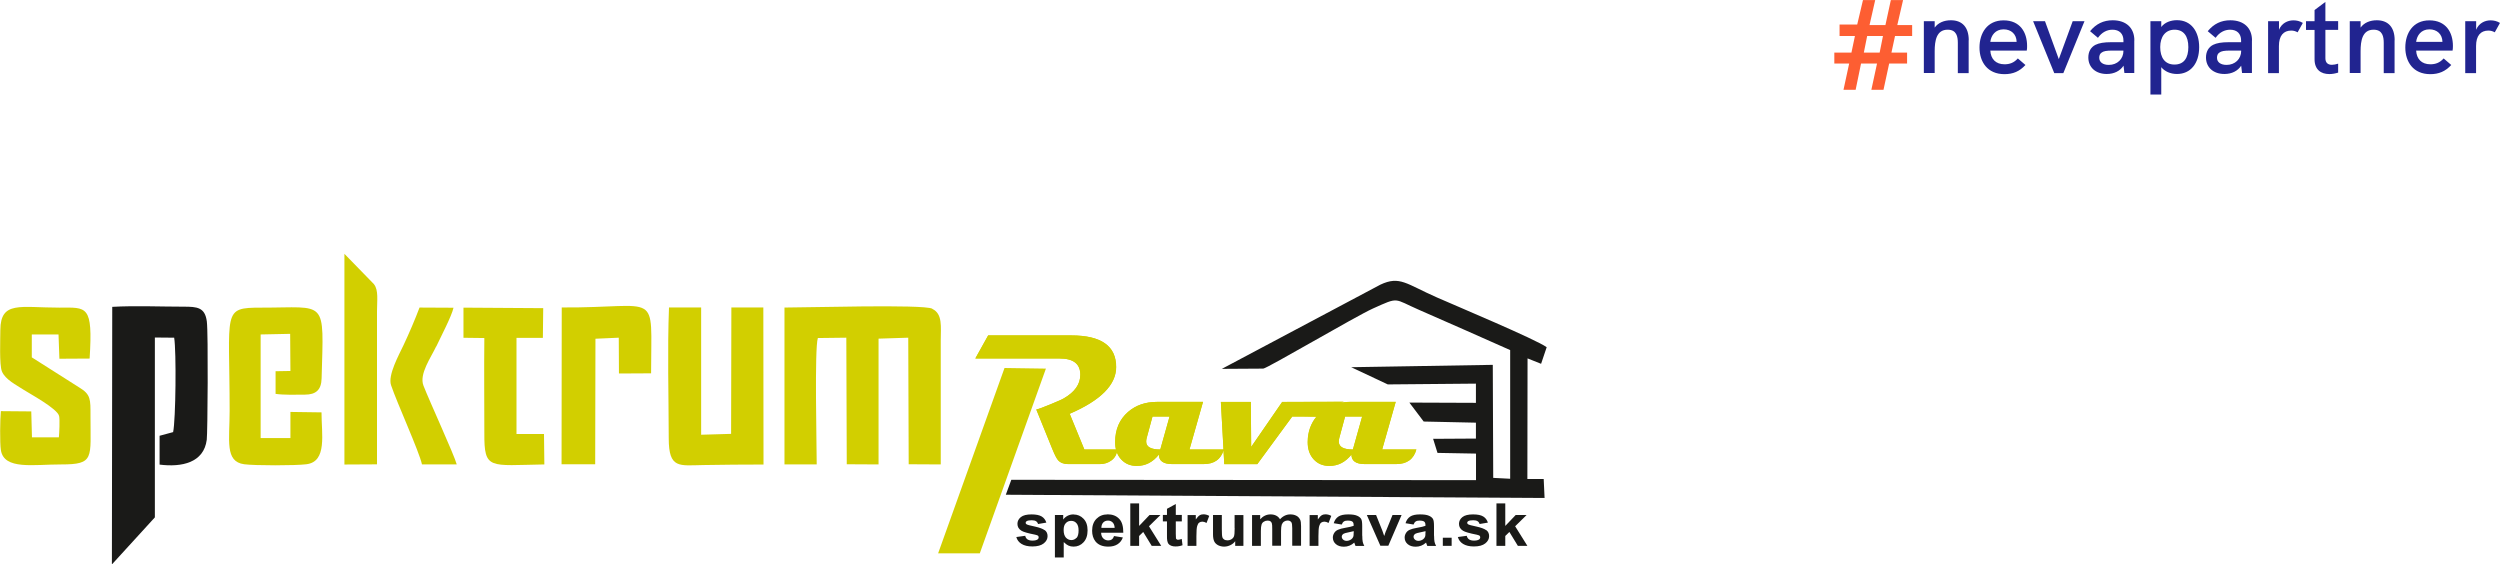 <?xml version="1.0" encoding="UTF-8"?>
<svg xmlns="http://www.w3.org/2000/svg" id="Layer_2" version="1.1" viewBox="0 0 286.21 64.61">
  <defs>
    <style>
      .st0 {
        fill: #212490;
      }

      .st1, .st2 {
        fill: #1a1a18;
      }

      .st2, .st3 {
        fill-rule: evenodd;
      }

      .st4 {
        fill: #fd5e32;
      }

      .st3, .st5 {
        fill: #d2cf00;
      }
    </style>
  </defs>
  <g id="Layer_1-2">
    <g>
      <g>
        <path class="st4" d="M211.7,7.27h-1.7v-1.25h1.96l.4-1.9h-1.76v-1.31h2.02l.66-2.8h1.4l-.65,2.86h1.82l.62-2.86h1.4l-.66,2.86h1.7v1.25h-1.96l-.41,1.9h1.79v1.25h-2.05l-.65,3.01h-1.39l.65-3.01h-1.83l-.62,3.01h-1.39l.65-3.01h0ZM215.19,6.02l.38-1.9h-1.81l-.38,1.9h1.81Z"></path>
        <g>
          <path class="st0" d="M225.38,4.6v3.77h-1.24v-3.46c0-.7-.13-1.51-1.16-1.51-1.28,0-1.49,1.23-1.49,2.49v2.47h-1.24V2.43h1.24v.73c.41-.57,1.08-.84,1.86-.84,1.31,0,2.04.82,2.04,2.28h0Z"></path>
          <path class="st0" d="M232.03,5.79h-4.17c.05.95.61,1.57,1.63,1.57.58,0,1.07-.17,1.52-.67l.87.75c-.67.73-1.42,1.05-2.4,1.05-1.96,0-2.86-1.42-2.86-3.05s.87-3.11,2.76-3.11,2.69,1.37,2.69,2.93c0,.18,0,.36-.04.54h0ZM230.87,4.79v-.02c-.02-.84-.61-1.41-1.49-1.41-.95,0-1.43.7-1.52,1.43h3.01Z"></path>
          <path class="st0" d="M232.76,2.43h1.36l1.58,4.34,1.59-4.34h1.35l-2.42,5.94h-1.04l-2.42-5.94h0Z"></path>
          <path class="st0" d="M244.34,4.63v3.73h-1.13l-.1-.84c-.39.6-1.07.95-1.92.95-1.27,0-2.11-.76-2.11-1.89,0-.67.29-1.18.82-1.45.41-.2.96-.3,1.81-.3h1.39v-.2c0-.77-.47-1.23-1.25-1.23-.65,0-1.23.31-1.67.93l-.9-.76c.69-.84,1.53-1.25,2.59-1.25,1.54,0,2.48.87,2.48,2.31h0ZM243.09,5.81v-.02h-1.24c-.69,0-1.04.06-1.26.24-.18.12-.26.33-.26.58,0,.51.42.82,1.1.82.96,0,1.67-.67,1.67-1.61h-.01Z"></path>
          <path class="st0" d="M251.77,5.4c0,1.88-1,3.07-2.54,3.07-.75,0-1.42-.3-1.8-.78v3.13h-1.24V2.43h1.24v.66c.41-.54,1.1-.78,1.8-.78,1.63,0,2.54,1.29,2.54,3.1h0ZM250.53,5.39c0-1.25-.53-1.99-1.58-1.99s-1.64.81-1.64,1.99.52,2,1.63,2,1.59-.78,1.59-2Z"></path>
          <path class="st0" d="M257.81,4.63v3.73h-1.13l-.1-.84c-.39.6-1.07.95-1.92.95-1.27,0-2.11-.76-2.11-1.89,0-.67.29-1.18.82-1.45.41-.2.96-.3,1.81-.3h1.39v-.2c0-.77-.47-1.23-1.25-1.23-.65,0-1.23.31-1.67.93l-.9-.76c.69-.84,1.53-1.25,2.59-1.25,1.54,0,2.48.87,2.48,2.31h-.01ZM256.57,5.81v-.02h-1.24c-.69,0-1.04.06-1.26.24-.18.12-.26.33-.26.58,0,.51.42.82,1.1.82.96,0,1.67-.67,1.67-1.61h-.01Z"></path>
          <path class="st0" d="M263.64,2.62l-.6,1.08c-.23-.13-.46-.2-.73-.2-.89,0-1.41.59-1.41,1.77v3.1h-1.24V2.43h1.25v.98c.3-.75.99-1.08,1.64-1.08.39,0,.73.08,1.1.3h-.01Z"></path>
          <path class="st0" d="M267.69,8.31c-.35.11-.7.17-1.02.17-.94,0-1.69-.49-1.69-1.69v-3.36h-.98v-1h.98v-1.28l1.24-.93v2.2h1.46v1h-1.46v3.25c0,.51.28.75.75.75.21,0,.45-.05.71-.13v1.01h.01Z"></path>
          <path class="st0" d="M274.14,4.6v3.77h-1.24v-3.46c0-.7-.13-1.51-1.16-1.51-1.28,0-1.49,1.23-1.49,2.49v2.47h-1.24V2.43h1.24v.73c.41-.57,1.08-.84,1.86-.84,1.31,0,2.04.82,2.04,2.28h-.01Z"></path>
          <path class="st0" d="M280.78,5.79h-4.17c.05.95.61,1.57,1.63,1.57.58,0,1.07-.17,1.52-.67l.87.75c-.67.73-1.42,1.05-2.4,1.05-1.96,0-2.86-1.42-2.86-3.05s.87-3.11,2.76-3.11,2.69,1.37,2.69,2.93c0,.18-.01.36-.04.54h0ZM279.62,4.79v-.02c-.02-.84-.61-1.41-1.49-1.41-.95,0-1.43.7-1.52,1.43h3.01,0Z"></path>
          <path class="st0" d="M286.21,2.62l-.6,1.08c-.23-.13-.46-.2-.73-.2-.89,0-1.41.59-1.41,1.77v3.1h-1.24V2.43h1.25v.98c.3-.75.99-1.08,1.64-1.08.39,0,.73.08,1.1.3h-.01Z"></path>
        </g>
      </g>
      <g>
        <path class="st5" d="M127.91,51.46h-3.76l-1.68-4.09c3.55-1.53,5.32-3.31,5.32-5.35,0-2.41-1.71-3.62-5.13-3.62h-9.52l-1.47,2.64h9.64c1.59,0,2.38.62,2.38,1.86,0,1.08-.63,1.98-1.88,2.7-.21.13-.72.35-1.54.69-.85.35-1.38.55-1.62.59l1.86,4.58c.26.63.47,1.04.64,1.23.26.29.64.44,1.14.44h3.64c.5,0,.94-.14,1.32-.42.42-.31.64-.73.66-1.25ZM140.12,51.46h-3.94l1.55-5.45h-5.27c-1.32,0-2.42.38-3.31,1.15-.98.85-1.48,2-1.48,3.46,0,.81.23,1.47.69,1.97.46.5,1.05.75,1.79.75,1,0,1.84-.43,2.53-1.3,0,.73.51,1.09,1.53,1.09h3.58c1.24,0,2.01-.56,2.32-1.67h.01ZM133.89,47.69l-1.06,3.77c-1.07,0-1.61-.3-1.61-.91,0-.13.02-.26.06-.42l.66-2.44h1.96-.01ZM147.95,47.69c.92,0,1.85,0,2.77.02.99-1.18,1.87-1.33,3.12-1.71l-7.05.02-3.55,5.15-.04-5.15h-3.43l.39,7.12h3.78l4-5.45h0ZM162.17,51.46h-3.94l1.55-5.45h-5.27c-2.45,0-4.79,1.66-4.79,4.61,0,.81.23,1.47.69,1.97s1.05.75,1.79.75c1,0,1.84-.43,2.53-1.3,0,.73.51,1.09,1.53,1.09h3.58c1.24,0,2.01-.56,2.32-1.67h0ZM155.94,47.69l-1.06,3.77c-1.07,0-1.61-.3-1.61-.91,0-.13.02-.26.06-.42l.66-2.44h1.96-.01Z"></path>
        <g>
          <path class="st5" d="M106.73,35.34c-1.09-.53-14.56-.12-16.92-.13v17.96h3.69c0-2.24-.26-13.28.13-14.47l3.26-.04.05,14.49,3.64.02v-14.4l3.4-.11.05,14.49,3.67.02v-14.2c0-1.55.24-3.03-.97-3.61v-.02Z"></path>
          <path class="st5" d="M83.73,35.21l-.03,14.46-3.43.1v-14.57h-3.68c-.19,4.81-.04,10.12-.03,14.98,0,3.53,1.21,3.1,3.99,3.06,2.29-.04,4.57-.06,6.86-.06l-.02-17.98h-3.67,0Z"></path>
          <path class="st5" d="M31.54,45.09c.94.14,2.37.1,3.36.09,1.28,0,1.89-.55,1.92-1.87.25-9.21.66-8.08-6.91-8.09-4.53,0-3.62.31-3.62,11.82,0,3.38-.57,5.81,1.67,6.11,1.18.16,5.9.16,7.11,0,2.42-.29,1.73-3.49,1.74-5.94l-3.56-.05v2.99h-3.41v-11.86l3.38-.07.03,4.25-1.7.03v2.57h0Z"></path>
          <path class="st5" d="M3.61,38.29h3.09l.1,2.78,3.46-.02c.39-6.16-.31-5.84-3.45-5.83-4.5,0-6.74-.8-6.77,2.55,0,1.03-.13,4,.18,4.75.38.93,1.61,1.53,2.53,2.13.61.4,3.85,2.14,4.02,2.99.09.43.02,1.96-.03,2.43h-3.08l-.08-2.97-3.48-.03c-.09.86-.13,3.63,0,4.45.35,2.32,3.78,1.64,6.91,1.65,3.84,0,3.34-.7,3.35-5.57,0-1.88.05-2.44-1.3-3.25l-5.42-3.44v-2.63"></path>
          <path class="st5" d="M64.31,35.2l-.02,17.95h3.85l.03-14.37,2.67-.12.02,4.1,3.68-.02c0-9.72,1.14-7.47-10.24-7.54h.01Z"></path>
          <path class="st5" d="M59.13,49.7v-11.02h3.02l.04-3.4-9.13-.06v3.45l2.39.03c-.04,3.65,0,7.27,0,10.89-.02,4.24.56,3.68,6.87,3.58l-.04-3.48h-3.15Z"></path>
          <path class="st5" d="M42.82,32.54l-3.39-3.48v24.12l3.73-.02v-17.54c0-1.19.19-2.4-.34-3.07h0Z"></path>
          <path class="st5" d="M49.94,39.68c.54-1.16,1.75-3.44,1.98-4.45l-3.89-.02c-.53,1.4-1.18,2.92-1.83,4.3-.53,1.13-1.82,3.44-1.43,4.59.69,2.05,3.23,7.61,3.54,9.07h3.98c-.29-1.09-3.09-7.17-3.81-9.02-.52-1.33.88-3.25,1.45-4.48h.01Z"></path>
          <path class="st5" d="M158.24,51.46l1.55-5.45h-5.27c-.41,0-.81.05-1.2.13.17-.05.34-.1.52-.15l-7.05.02-3.55,5.15-.04-5.15h-3.43l.3,5.45h-3.9l1.55-5.45h-5.27c-1.32,0-2.42.38-3.31,1.15-.98.85-1.48,2-1.48,3.46,0,.3.03.58.09.84h-3.62l-1.68-4.09c3.55-1.53,5.32-3.31,5.32-5.35,0-2.41-1.71-3.62-5.13-3.62h-9.52l-1.47,2.64h9.64c1.59,0,2.38.62,2.38,1.86,0,1.08-.63,1.98-1.88,2.7-.21.13-.72.35-1.54.69-.85.35-1.38.55-1.62.59l1.86,4.58c.26.63.47,1.04.64,1.23.26.29.64.44,1.14.44h3.64c.5,0,.94-.14,1.32-.42.33-.25.53-.56.62-.94.11.31.28.58.5.82.46.5,1.05.75,1.79.75,1,0,1.84-.43,2.53-1.3,0,.73.51,1.09,1.53,1.09h3.58c1.2,0,1.96-.52,2.29-1.57l.09,1.57h3.78l4-5.45c.92,0,1.85,0,2.77.02h0c-.62.74-1.01,1.72-1.01,2.92,0,.81.23,1.47.69,1.97s1.05.75,1.79.75c1,0,1.84-.43,2.53-1.3,0,.73.51,1.09,1.53,1.09h3.58c1.24,0,2.01-.56,2.32-1.67h-3.94.04ZM132.83,51.46c-1.07,0-1.61-.3-1.61-.91,0-.13.02-.26.06-.42l.66-2.44h1.96l-1.06,3.77h-.01ZM150.82,47.6c.5-.57.98-.89,1.5-1.11-.57.26-1.09.64-1.5,1.11ZM154.88,51.46c-1.07,0-1.61-.3-1.61-.91,0-.13.02-.26.06-.42l.66-2.44h1.96l-1.06,3.77h-.01Z"></path>
        </g>
        <g>
          <path class="st2" d="M155.95,61.33v-1.09c0-.41-.03-.68-.12-.83s-.25-.28-.47-.37c-.22-.1-.56-.15-1.01-.15-.5,0-.87.08-1.13.25-.25.17-.43.42-.53.76l.92.15c.06-.17.14-.28.25-.35.1-.07.24-.1.42-.1.27,0,.45.04.55.12.1.08.14.21.14.39v.09c-.18.07-.51.15-.98.23-.35.06-.62.13-.81.22-.19.08-.33.2-.43.36-.1.16-.16.33-.16.53,0,.3.11.55.34.75s.54.3.93.3c.22,0,.43-.04.63-.12.2-.08.38-.19.55-.35,0,.02.02.05.04.11.04.12.07.21.1.27h1.01c-.09-.17-.15-.32-.18-.47s-.05-.38-.05-.68v-.02ZM154.97,60.99c0,.22,0,.37-.04.45-.04.12-.12.22-.24.31-.17.11-.34.17-.52.17-.16,0-.3-.05-.4-.14-.11-.1-.16-.21-.16-.34s.07-.24.2-.33c.09-.05.27-.11.55-.16.28-.06.49-.1.62-.14v.19h0Z"></path>
          <path class="st2" d="M126.79,58.89c-.51,0-.93.17-1.26.5s-.5.79-.5,1.37c0,.49.13.9.38,1.22.32.4.81.6,1.48.6.42,0,.77-.09,1.05-.27.28-.18.49-.44.61-.78l-1.01-.16c-.06.18-.14.3-.25.38s-.24.12-.4.12c-.23,0-.43-.08-.58-.23-.16-.15-.24-.37-.25-.65h2.54c0-.72-.14-1.25-.47-1.59-.33-.35-.78-.52-1.35-.52h.01ZM126.09,60.43c0-.25.07-.46.21-.61s.33-.22.55-.22.38.07.53.21c.14.14.22.35.23.62h-1.52Z"></path>
          <polygon class="st2" points="132.85 58.96 131.6 58.96 130.41 60.21 130.41 57.63 129.4 57.63 129.4 62.49 130.41 62.49 130.41 61.36 130.88 60.9 131.85 62.49 132.94 62.49 131.54 60.25 132.85 58.96"></polygon>
          <path class="st2" d="M158.68,60.76c-.04.1-.08.2-.11.3,0,.05-.05.15-.1.3l-.21-.6-.72-1.8h-1.06l1.55,3.52h.91l1.52-3.52h-1.04l-.73,1.8h-.01Z"></path>
          <path class="st2" d="M148.42,59.05c-.2-.11-.43-.16-.71-.16-.22,0-.43.05-.62.14s-.38.23-.55.42c-.11-.19-.26-.33-.44-.42-.18-.09-.39-.14-.64-.14-.46,0-.86.19-1.19.56v-.48h-.93v3.52h1.01v-1.71c0-.34.03-.58.08-.73.05-.15.14-.26.27-.33.12-.08.26-.12.42-.12.13,0,.23.02.31.07s.13.12.17.22c.04.1.05.32.05.66v1.93h1.01v-1.69c0-.33.03-.57.08-.73.06-.15.15-.27.27-.35.13-.08.26-.12.4-.12.19,0,.34.07.43.2.07.1.1.33.1.68v2.01h1.01v-2.25c0-.34-.03-.58-.1-.73-.1-.2-.24-.36-.44-.46h.01Z"></path>
          <path class="st2" d="M137.34,59c-.13.07-.27.23-.44.47v-.5h-.94v3.52h1.01v-1.09c0-.6.03-.99.09-1.18s.13-.32.23-.39c.1-.07.22-.11.36-.11s.31.05.48.15l.31-.81c-.21-.12-.44-.18-.67-.18-.16,0-.31.04-.44.11h.01Z"></path>
          <path class="st2" d="M164.17,61.33v-1.09c0-.41-.03-.68-.12-.83s-.25-.28-.47-.37c-.22-.1-.56-.15-1.01-.15-.5,0-.87.08-1.13.25-.25.17-.43.42-.53.76l.92.15c.06-.17.14-.28.25-.35.1-.07.24-.1.42-.1.27,0,.45.04.55.12.1.08.14.21.14.39v.09c-.18.07-.51.15-.98.23-.35.06-.62.13-.81.22-.19.08-.33.2-.43.36-.1.16-.16.33-.16.53,0,.3.11.55.34.75s.54.3.93.3c.22,0,.43-.04.63-.12.2-.08.38-.19.55-.35,0,.02.02.05.04.11.04.12.07.21.1.27h1.01c-.09-.17-.15-.32-.18-.47s-.05-.38-.05-.68v-.02ZM163.19,60.99c0,.22,0,.37-.04.45-.04.12-.12.22-.24.31-.17.11-.34.17-.52.17-.16,0-.3-.05-.4-.14-.11-.1-.16-.21-.16-.34s.07-.24.2-.33c.09-.05.27-.11.55-.16.28-.06.49-.1.62-.14v.19h0Z"></path>
          <path class="st2" d="M119.6,60.7c-.21-.16-.59-.3-1.13-.42-.54-.11-.86-.2-.95-.26-.07-.05-.1-.1-.1-.17,0-.08.04-.14.12-.19.12-.07.31-.1.58-.1.21,0,.38.04.49.11s.19.18.23.32l.95-.16c-.1-.31-.27-.54-.53-.7s-.65-.24-1.17-.24c-.55,0-.96.1-1.22.31-.26.21-.39.47-.39.77,0,.34.15.6.46.79.22.14.74.29,1.56.45.17.04.29.08.34.12.05.05.07.11.07.18,0,.1-.04.19-.13.25-.13.09-.33.13-.59.13-.24,0-.42-.05-.56-.14-.13-.09-.22-.23-.26-.41l-1.02.14c.09.33.29.6.6.79.31.19.72.29,1.24.29.58,0,1.01-.12,1.3-.35s.44-.51.44-.83c0-.3-.11-.53-.32-.69h-.01Z"></path>
          <path class="st2" d="M122.92,58.89c-.26,0-.49.05-.7.16s-.37.25-.5.43v-.52h-.95v4.86h1.01v-1.76c.19.19.37.32.54.4s.36.12.58.12c.45,0,.83-.16,1.14-.49s.47-.78.47-1.37-.16-1.02-.47-1.34-.69-.48-1.13-.48h0ZM123.24,61.57c-.16.17-.35.26-.59.26s-.45-.1-.62-.28c-.17-.19-.26-.48-.26-.88,0-.35.08-.61.25-.78.16-.18.37-.26.62-.26s.44.09.6.27c.16.18.24.45.24.83,0,.4-.08.68-.23.86v-.02Z"></path>
          <path class="st2" d="M141.35,60.45c0,.51-.03.82-.08.95s-.14.24-.28.33-.29.13-.47.13c-.15,0-.28-.03-.38-.1-.1-.06-.17-.15-.2-.27-.04-.11-.06-.42-.06-.91v-1.62h-1.01v2.24c0,.33.05.59.14.78s.24.33.44.44c.2.1.44.16.69.16s.49-.06.72-.17c.23-.11.41-.26.55-.45v.53h.94v-3.52h-1.01v1.49h0Z"></path>
          <path class="st2" d="M151.31,59c-.13.07-.27.23-.44.47v-.5h-.94v3.52h1.01v-1.09c0-.6.03-.99.09-1.18s.13-.32.23-.39c.1-.07.22-.11.36-.11s.31.05.48.15l.31-.81c-.21-.12-.44-.18-.67-.18-.16,0-.31.04-.44.11h.01Z"></path>
          <path class="st2" d="M134.89,61.8c-.07,0-.12-.02-.17-.05s-.08-.07-.09-.12-.02-.22-.02-.51v-1.43h.69v-.74h-.69v-1.25l-1.01.55v.7h-.47v.74h.47v1.54c0,.33,0,.55.03.66.03.15.07.28.14.37.07.09.17.16.32.22.15.06.31.08.49.08.3,0,.56-.05.8-.14l-.09-.72c-.18.06-.31.09-.41.09h0Z"></path>
          <path class="st2" d="M170.15,60.7c-.21-.16-.59-.3-1.13-.42-.54-.11-.86-.2-.95-.26-.07-.05-.1-.1-.1-.17,0-.08.04-.14.12-.19.12-.07.31-.1.58-.1.21,0,.38.04.49.11s.19.18.23.32l.95-.16c-.1-.31-.27-.54-.53-.7s-.65-.24-1.17-.24c-.55,0-.96.1-1.22.31-.26.21-.39.47-.39.77,0,.34.15.6.46.79.22.14.74.29,1.56.45.17.04.29.08.34.12.05.05.07.11.07.18,0,.1-.04.19-.13.25-.13.09-.33.13-.59.13-.24,0-.42-.05-.56-.14-.13-.09-.22-.23-.26-.41l-1.02.14c.09.33.29.6.6.79.31.19.72.29,1.24.29.58,0,1.01-.12,1.3-.35.29-.23.44-.51.44-.83,0-.3-.11-.53-.32-.69h-.01Z"></path>
          <rect class="st1" x="165.18" y="61.56" width="1.01" height=".93"></rect>
          <polygon class="st2" points="174.77 58.96 173.52 58.96 172.33 60.21 172.33 57.63 171.32 57.63 171.32 62.49 172.33 62.49 172.33 61.36 172.8 60.9 173.77 62.49 174.86 62.49 173.46 60.25 174.77 58.96"></polygon>
          <path class="st2" d="M174.86,54.82l.02-13.79,1.55.62.64-1.9c-1.19-.88-10.42-4.75-12.55-5.69-3.53-1.55-4.26-2.52-6.49-1.47l-18.15,9.64,4.74-.03c.42,0,10.56-5.98,12.56-6.88,3.05-1.37,2.32-1.13,5.29.16,3.53,1.53,6.91,3.05,10.42,4.6v14.73l-1.94-.1-.05-12.94-16.21.27,4.19,1.97,10.09-.09v2.2l-7.62-.03,1.64,2.17,5.98.13v1.82l-4.9.03.5,1.61,4.41.08v3.04l-53.2-.04-.63,1.71,61.68.37-.1-2.17h-1.86v-.02Z"></path>
          <path class="st2" d="M17.73,59.23v-20.59l2.21.02c.26,1.57.18,9.4-.12,10.81l-1.55.42v3.3c2.54.32,5.06-.21,5.4-2.84.1-.75.18-12.19.01-13.54-.21-1.63-1.11-1.7-2.66-1.7-2.65,0-5.55-.13-8.17.02l-.04,29.49,4.51-4.94M17.34,59.65l.39-.42-.33.37-.06.05ZM17.54,59.61"></path>
          <polygon class="st3" points="115 42.13 107.4 63.35 112.17 63.35 119.74 42.2 115 42.13"></polygon>
        </g>
      </g>
    </g>
  </g>
</svg>
